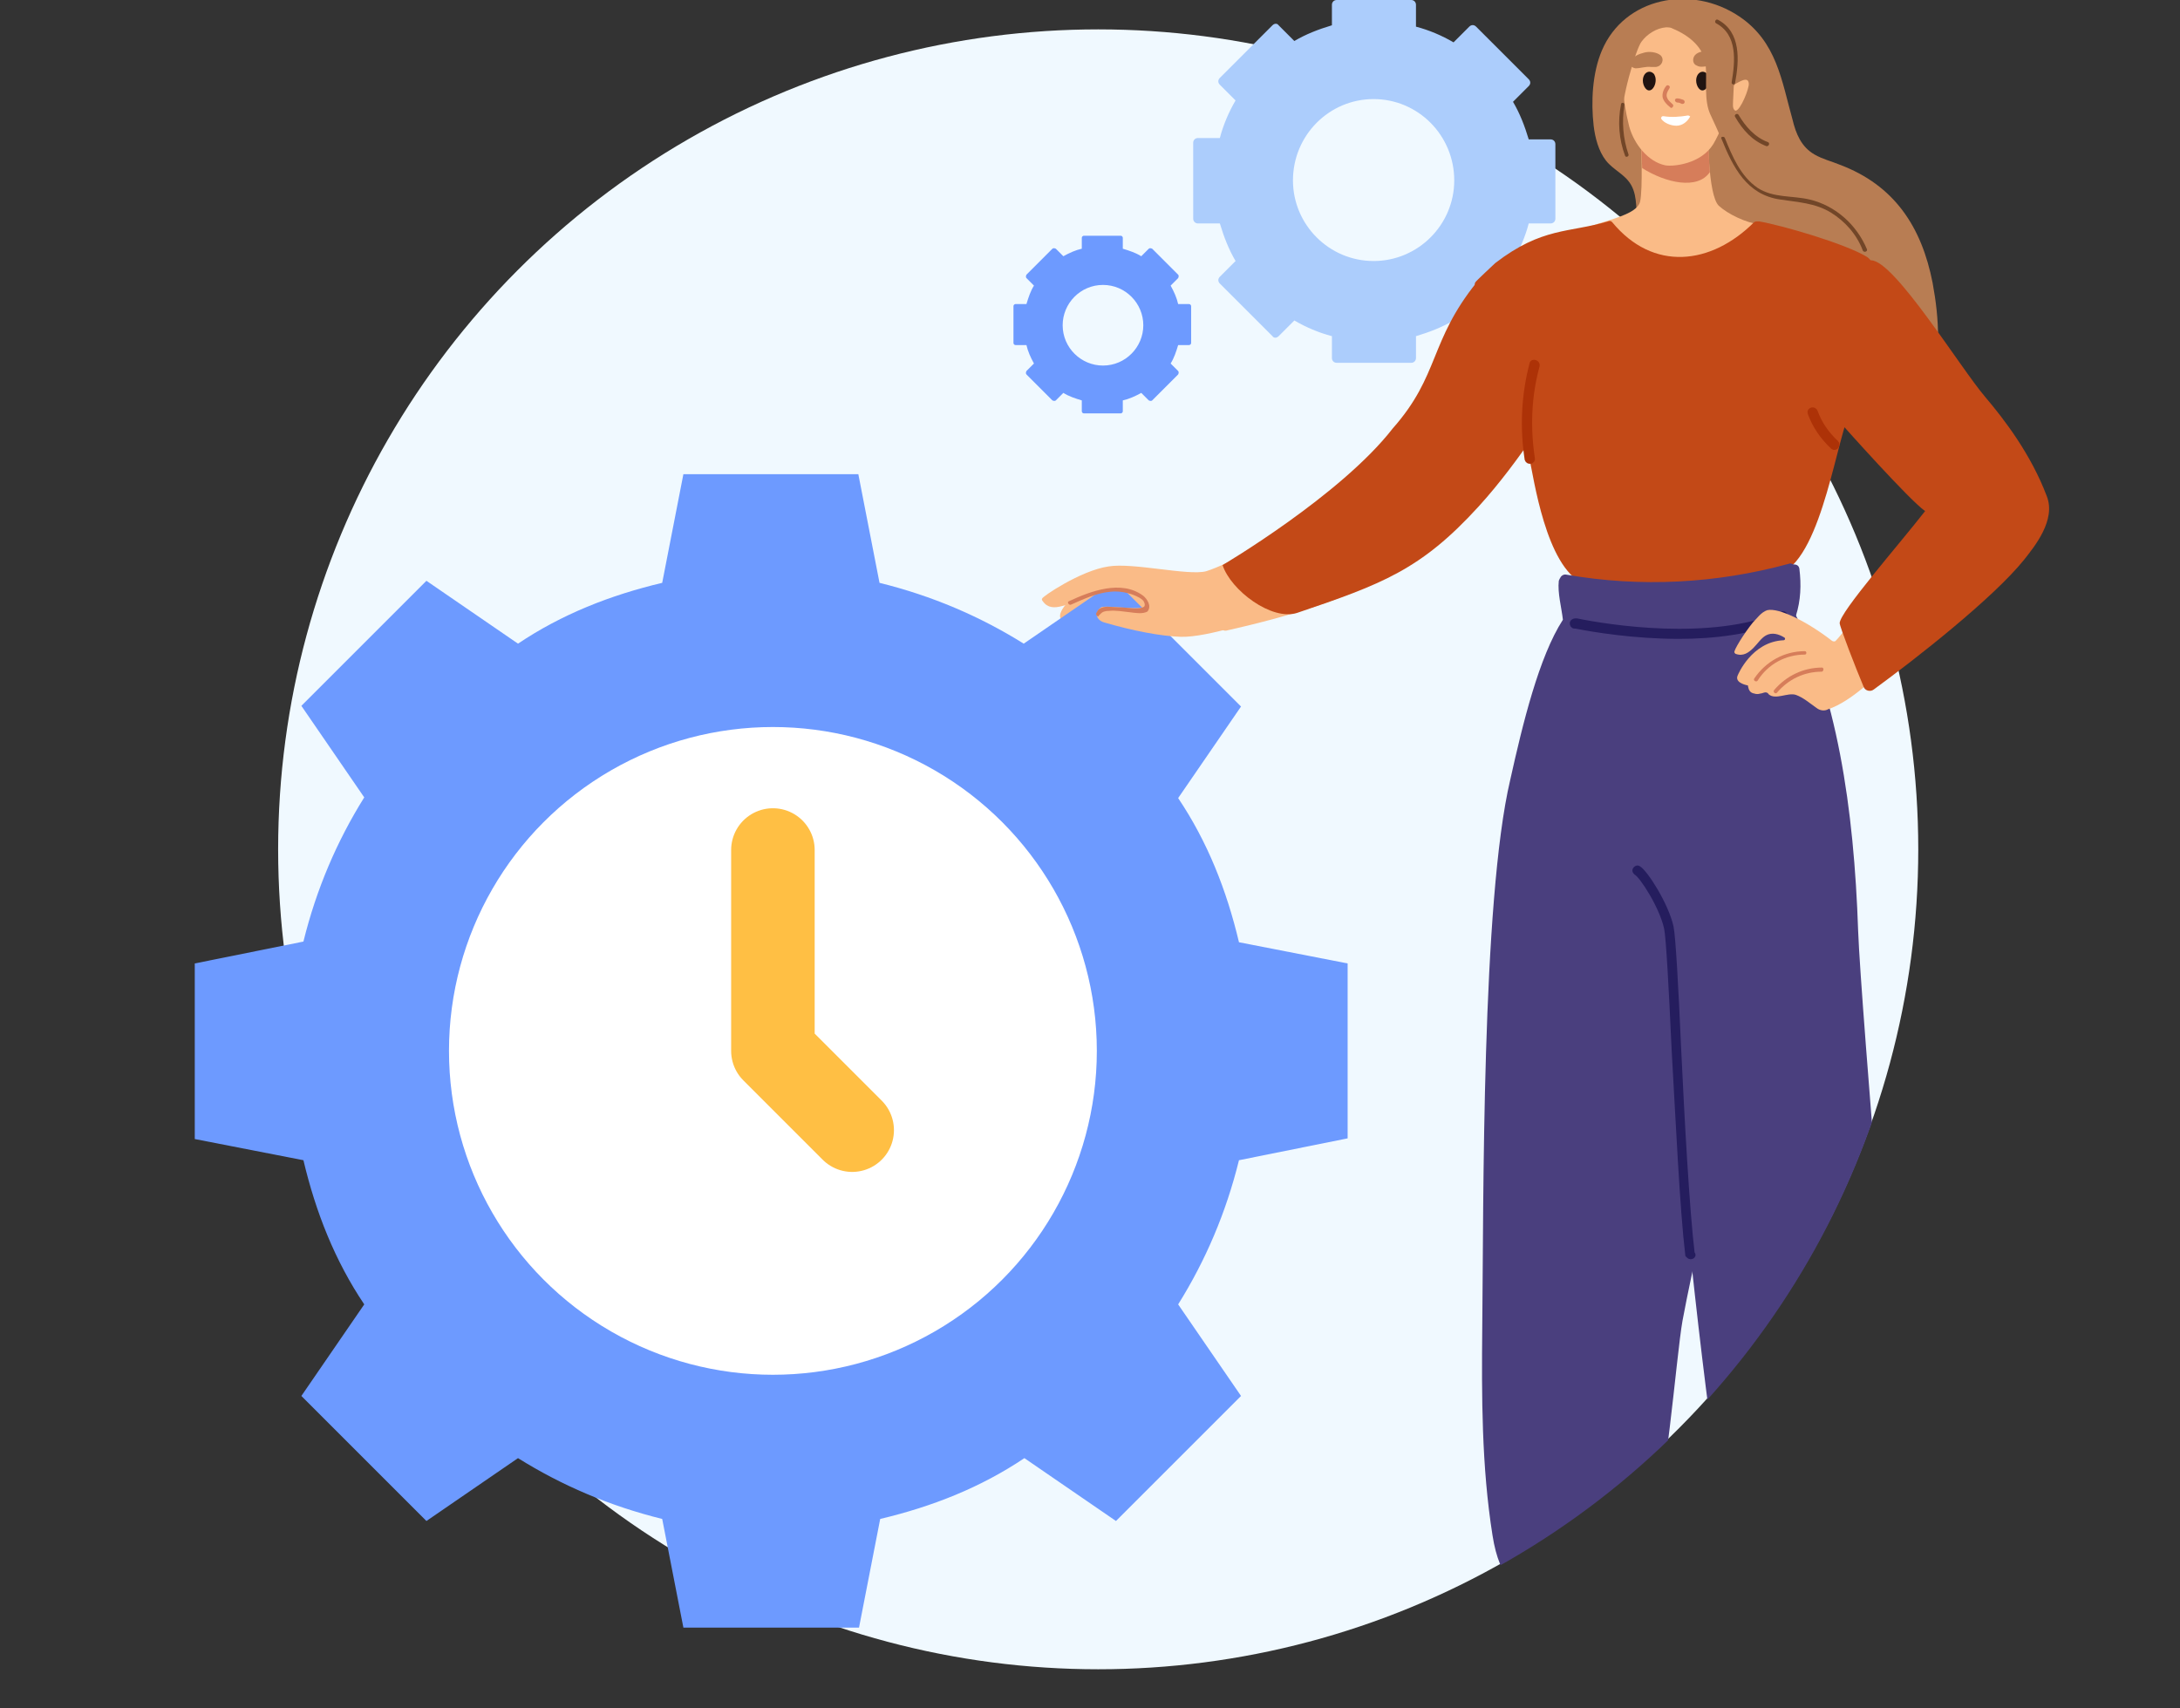 <?xml version="1.0" encoding="utf-8"?>
<!-- Generator: Adobe Illustrator 26.4.1, SVG Export Plug-In . SVG Version: 6.00 Build 0)  -->
<svg version="1.1" id="Layer_1" xmlns="http://www.w3.org/2000/svg" xmlns:xlink="http://www.w3.org/1999/xlink" x="0px" y="0px"
	 viewBox="0 0 319 250" style="enable-background:new 0 0 319 250;" xml:space="preserve">
<rect x="0" y="0" width="319" height="250" fill="#333333" stroke="none"/>
<style type="text/css">
	.st0{fill:#F0F9FF;}
	.st1{fill-rule:evenodd;clip-rule:evenodd;fill:#ACCDFC;}
	.st2{fill-rule:evenodd;clip-rule:evenodd;fill:#6D9AFF;}
	.st3{fill:#FABB87;}
	.st4{fill:#B87D53;}
	.st5{fill:#D67D5A;}
	.st6{fill:#C34917;}
	.st7{fill:#211411;}
	.st8{fill:#FFFFFF;}
	.st9{fill:#AD3207;stroke:#AD3207;stroke-miterlimit:10;}
	.st10{fill:#724628;}
	.st11{clip-path:url(#SVGID_00000114058635682403852980000012315336995689911461_);}
	.st12{fill:#4A3F7E;}
	.st13{fill:#251D5E;stroke:#251D5E;stroke-miterlimit:10;}
	.st14{fill:#6D9AFF;}
	.st15{fill:none;stroke:#FFBF44;stroke-width:12.223;stroke-linecap:round;stroke-linejoin:round;stroke-miterlimit:10;}
</style>
<circle class="st0" cx="160.7" cy="124.3" r="120"/>
<g>
	<path class="st1" d="M194.9,0.7c0-0.4,0.3-0.7,0.7-0.7h10.9c0.4,0,0.7,0.3,0.7,0.7v3.2c1.9,0.5,3.8,1.3,5.5,2.3l2.3-2.3
		c0.3-0.3,0.7-0.3,1,0l7.7,7.7c0.3,0.3,0.3,0.7,0,1l-2.3,2.3c1,1.7,1.7,3.5,2.3,5.5h3.2c0.4,0,0.7,0.3,0.7,0.7V32
		c0,0.4-0.3,0.7-0.7,0.7h-3.2c-0.5,1.9-1.3,3.8-2.3,5.5l2.3,2.3c0.3,0.3,0.3,0.7,0,1l-7.7,7.7c-0.3,0.3-0.7,0.3-1,0l-2.3-2.3
		c-1.7,1-3.5,1.7-5.5,2.3v3.2c0,0.4-0.3,0.7-0.7,0.7h-10.9c-0.4,0-0.7-0.3-0.7-0.7v-3.2c-1.9-0.5-3.8-1.3-5.5-2.3l-2.3,2.3
		c-0.3,0.3-0.7,0.3-0.9,0l-7.7-7.7c-0.3-0.3-0.3-0.7,0-1l2.3-2.3c-1-1.7-1.7-3.5-2.3-5.5h-3.2c-0.4,0-0.7-0.3-0.7-0.7V20.9
		c0-0.4,0.3-0.7,0.7-0.7h3.2c0.5-1.9,1.3-3.8,2.3-5.5l-2.3-2.3c-0.3-0.3-0.3-0.7,0-1l7.7-7.7c0.3-0.3,0.7-0.3,0.9,0l2.3,2.3
		c1.7-1,3.5-1.7,5.5-2.3V0.7z M201,14.5c-6.5,0-11.8,5.3-11.8,11.9c0,6.5,5.3,11.8,11.8,11.8s11.8-5.3,11.8-11.8
		C212.8,19.8,207.5,14.5,201,14.5z"/>
	<path class="st2" d="M158.3,34.8c0-0.2,0.2-0.3,0.3-0.3h5.4c0.2,0,0.3,0.2,0.3,0.3v1.6c1,0.3,1.9,0.6,2.7,1.1l1.1-1.1
		c0.1-0.1,0.3-0.1,0.5,0l3.8,3.8c0.1,0.1,0.1,0.3,0,0.5l-1.1,1.1c0.5,0.9,0.9,1.8,1.1,2.7h1.6c0.2,0,0.3,0.2,0.3,0.3v5.4
		c0,0.2-0.2,0.3-0.3,0.3h-1.6c-0.3,1-0.6,1.9-1.1,2.7l1.1,1.1c0.1,0.1,0.1,0.3,0,0.5l-3.8,3.8c-0.1,0.1-0.3,0.1-0.5,0l-1.1-1.1
		c-0.9,0.5-1.8,0.9-2.7,1.1v1.6c0,0.2-0.2,0.3-0.3,0.3h-5.4c-0.2,0-0.3-0.2-0.3-0.3v-1.6c-1-0.3-1.9-0.6-2.7-1.1l-1.1,1.1
		c-0.1,0.1-0.3,0.1-0.5,0l-3.8-3.8c-0.1-0.1-0.1-0.3,0-0.5l1.1-1.1c-0.5-0.9-0.9-1.8-1.1-2.7h-1.6c-0.2,0-0.3-0.2-0.3-0.3v-5.4
		c0-0.2,0.2-0.3,0.3-0.3h1.6c0.3-1,0.6-1.9,1.1-2.7l-1.1-1.1c-0.1-0.1-0.1-0.3,0-0.5l3.8-3.8c0.1-0.1,0.3-0.1,0.5,0l1.1,1.1
		c0.9-0.5,1.8-0.9,2.7-1.1V34.8z M161.4,41.7c-3.3,0-5.9,2.7-5.9,5.9c0,3.3,2.7,5.9,5.9,5.9c3.3,0,5.9-2.7,5.9-5.9
		C167.3,44.4,164.7,41.7,161.4,41.7z"/>
</g>
<path class="st3" d="M170.5,86.3c-2.7-1.4-8.5-0.7-11.3-0.1c-1,0.2-1.8,0.7-2.5,1.4c-1.5,1.6-2.9,3.6,0.6,3.5c1.1,0,2-0.6,3.1-0.9
	c1.8-0.5,3.2-0.1,4.9,0.4c2,0.5,4.8,0.8,6.8-0.2C174.4,89.3,172,87.1,170.5,86.3z"/>
<g>
	<path class="st4" d="M283,53.3c0.8-0.6,0.6-3.1,0.6-3.9c0-2.7-0.3-5.3-0.8-8c-1.6-8.2-5.6-14.3-13.6-17.3c-1.2-0.5-2.5-0.8-3.7-1.5
		c-1.9-1.1-2.7-3-3.2-5.1c-1.6-5.7-2.3-11.4-7.8-15.1c-7-4.7-16.8-2.8-20.1,5c-1.4,3.3-1.6,7.5-1.2,11c0.2,1.7,0.7,3.7,1.8,5.1
		s2.8,2,3.7,3.6c1,1.8,0.6,4,1,6c0.6,3.4,3.4,6.2,6.2,8c3.1,2,6.7,2.7,10.3,2.2c2.4-0.4,4.9-0.6,7.3,0.2c2.2,0.8,1.2,2.1,3.1,3.3
		C266.6,47.1,281.7,54.2,283,53.3z"/>
	<path class="st3" d="M216.5,57.5c-2.3-0.7-3.9-0.3-6.3,0.3c-0.1-0.1-0.3-0.1-0.4,0c-7.6,10.5-12.3,16-15.9,17.8
		c-3.6,1.8-21.5,9.7-20.6,10.7c1.4,1.4,2.7,3.6,4.5,5.1c0.3,0.3,1.2,1,1.6,0.9c8-1.8,18.3-4.6,25.6-9.2c2-1.2,12.3-11.3,17.3-21.3
		C223.3,60,218.2,58,216.5,57.5z"/>
	<path class="st3" d="M260.8,35.5c-1.5-1-1.3-2.4-3.1-2.6c-2.3-0.3-4.9-1.6-6.2-2.8c-1.6-1.6-1.6-10.7-1.6-12.8s0.1-1.7-0.5-1.8
		c-1.4-0.1-2.3,0-3.7,0.2c-1.6,0.3-3.1,1-4.8,0.9c-0.6,0-0.8,0.5-0.8,0.9c-0.1,0.1-0.1,0.3-0.1,0.4c0.2,3.1,0.4,9.8,0,11.6
		c-0.6,2.5-7.6,3-10.7,5.1c-0.4,0.3-0.3,1.3-0.1,1.6c0,0.3,0.2,0.6,0.5,0.8c5.3,2.2,10.8,4.4,16.6,4.2
		C251.6,41.1,261.1,35.8,260.8,35.5z"/>
	<path class="st5" d="M240.3,24.6c3.5,2.2,8.1,3.2,9.9,0.6c-0.2-2.6-0.3-7-0.3-8c0-2.1,0.1-1.7-0.5-1.8c-1.4-0.1-2.3,0-3.7,0.2
		c-1.6,0.3-3.1,1-4.8,0.9c-0.6,0-0.8,0.5-0.8,0.9c-0.1,0.1-0.1,0.3-0.1,0.4C240.1,19.3,240.2,22.7,240.3,24.6z"/>
	<path class="st3" d="M252.9,3.7c-2.8-2.7-7.9-2.8-11.1-0.9c-3.7,2.2-5.6,7-3.4,15.7c0.7,2.6,2.8,5.2,5.3,5.7c1.2,0.2,5.2-0.2,7-3.1
		c1.9-3.2,3.7-9.5,3.8-11.9C254.7,7.3,254.4,5.2,252.9,3.7z"/>
	<path class="st6" d="M273.2,37.6c-3.1-1.9-12.3-4.6-15.8-5.2c-0.1,0-0.2,0-0.2,0c-0.2,0-0.3,0-0.5,0.1c-6.3,6.3-14.8,7.3-20.8,0
		c-0.2-0.2-0.4-0.2-0.6-0.1c-5.7,1.7-9.6,0.8-16.5,6.1c-0.1,0.1-2.9,2.7-2.9,2.8c-0.1,0.1-0.1,0.3-0.1,0.4c0.9,4.5,6.9,5.8,8.2,8.3
		c0.2,0.5,0.4,1,0.3,1.5c-0.5,5.5-1.8,10.2-0.5,15.6c0.6,2.6,2.4,15.9,7.9,18.3c2.8,1.2,6.4,1,9.3,1c5.9,0,14.2,0.1,19.7-2.5
		c6.1-2.9,8.1-20.4,10.3-24.3c0.1-0.2,0.3-0.3,0.5-0.2C276.7,54.3,276.1,39.4,273.2,37.6z"/>
	<path class="st3" d="M254.7,11.2c-2.2-1.7-3.5,5.2-3.1,6.5c0.2,0.7,1.7,0,2.9-2.1C255.2,14.6,256,12.2,254.7,11.2z"/>
	<path class="st7" d="M250,11.2c-0.1-0.2-0.1-0.3-0.2-0.4c-0.7-0.7-1.6-0.1-1.6,1c0,0.8,0.6,1.8,1.3,1.3
		C250.1,12.7,250.2,11.8,250,11.2z"/>
	<path class="st4" d="M252.4,8.9c-0.5-0.7-1.2-1.2-2.1-1.4c-0.7-0.1-1.8,0-2.3,0.6c-0.4,0.5-0.3,1.3,0.3,1.5
		c0.5,0.3,1.1,0.1,1.7,0.1C250.3,9.8,253.1,9.9,252.4,8.9z"/>
	<path class="st4" d="M238.6,8.9c0.5-0.7,1.2-1,2-1.2c0.7-0.2,1.8-0.1,2.4,0.4c0.6,0.6,0.2,1.6-0.7,1.7c-0.2,0-0.5,0-0.7,0
		c-0.8-0.1-1.5,0.2-2.3,0.2C238.8,9.9,238.2,9.5,238.6,8.9z"/>
	<path class="st7" d="M242.2,11.2c-0.1-0.2-0.1-0.3-0.2-0.4c-0.7-0.7-1.6-0.1-1.6,1c0,0.8,0.6,1.8,1.3,1.3
		C242.2,12.7,242.4,11.8,242.2,11.2z"/>
	<path class="st4" d="M260.9,26.6c-0.5-2-1.2-4-2.1-5.9c-1.1-2.2-2.3-4.3-2.8-6.8c-0.6-3.7,0.7-8.3-2.7-10.9
		c-1.8-1.4-4.7-2.4-6.9-1.8c0,0,0,0-0.1,0c-3.6-0.2-7.4,1.4-9.5,4.4c-2,2.9-0.8,11.2-0.5,11.9c0.1,0.3,1.3,0,1.2-0.4
		c-0.5-1.9,1.9-10,2.7-11c0.8-1.1,2.2-2,3.6-2.1c0.3,0,0.7,0,1,0.2c2.4,1,4.6,2.8,4.8,5.4c0.2,2.2-0.3,5.1,0.7,7.2
		c1.1,2.4,2,4.2,2.7,6.8c0.6,2.2,0.9,4.4,2.1,6.3c0,0.1,0,0.3,0.2,0.4c1.6,0.7,3.6,0.9,5.2,0C262,29.6,261.3,28,260.9,26.6z"/>
	<path class="st5" d="M244.8,15.3c-0.3-0.3-0.7-0.6-0.8-0.9c-0.3-0.5,0-1,0.3-1.5c0.2-0.3-0.3-0.6-0.5-0.3c-0.4,0.5-0.6,1.1-0.5,1.7
		c0.2,0.6,0.6,1,1.1,1.4C244.6,16,245,15.5,244.8,15.3z"/>
	<path class="st5" d="M246.3,14.6c-0.3-0.1-0.6-0.2-0.9-0.2c-0.4,0-0.4,0.5,0,0.6c0.3,0,0.5,0.1,0.7,0.2
		C246.5,15.3,246.7,14.8,246.3,14.6z"/>
	<path class="st8" d="M247,16.9c-1.2,0.2-2.4,0.3-3.6,0.1c-0.2,0-0.3,0.1-0.3,0.2s-0.1,0.1,0,0.2c0.4,0.6,1.4,1,2.2,1
		c0.9,0,1.6-0.6,2-1.3C247.4,17.1,247.2,16.9,247,16.9z"/>
	<path class="st3" d="M255.9,12.2c-0.1-1.1-1.4-0.2-2,0.1c-0.1,0.1-0.2,0.2-0.2,0.4c0,0.5-0.1,1.6-0.1,2.1c0,0.4-0.1,1,0.2,1.3
		c0.1,0.1,0.2,0.1,0.2,0.1C254.7,16.1,256,12.9,255.9,12.2z"/>
	<path class="st9" d="M268.6,64.9c-1.4-1.3-2.5-2.9-3.1-4.6c-0.1-0.3-0.6-0.2-0.5,0.1c0.7,1.9,1.8,3.5,3.3,4.9
		C268.5,65.5,268.8,65.1,268.6,64.9z"/>
	<path class="st10" d="M273.2,36.5c-1.5-3.6-4.6-6.4-8.4-7.3c-2.5-0.6-5.3-0.2-7.6-1.7c-2.5-1.7-3.7-4.6-4.8-7.3
		c-0.1-0.3-0.7-0.2-0.5,0.1c1.7,4.2,3.7,8.2,8.6,8.9c2.6,0.4,5.1,0.5,7.4,1.9c2.1,1.3,3.8,3.2,4.7,5.6
		C272.8,37,273.3,36.8,273.2,36.5z"/>
	<path class="st10" d="M258.7,20.8c-1.9-0.7-3.3-2.3-4.3-4c-0.2-0.3-0.7,0-0.5,0.3c1.1,1.9,2.5,3.5,4.6,4.3
		C258.9,21.4,259,20.9,258.7,20.8z"/>
	<path class="st10" d="M238.3,22.6c-0.8-2.3-1-4.8-0.6-7.2c0.1-0.4-0.5-0.5-0.5-0.1c-0.5,2.5-0.3,5.1,0.6,7.5
		C237.9,23.1,238.4,22.9,238.3,22.6z"/>
	<path class="st10" d="M251.4,2.9c-0.3-0.2-0.6,0.3-0.3,0.5c3.2,1.7,2.8,5.6,2.3,8.6c-0.1,0.4,0.5,0.5,0.5,0.1
		C254.5,8.9,254.8,4.7,251.4,2.9z"/>
</g>
<g>
	<g>
		<defs>
			<circle id="SVGID_1_" cx="160.7" cy="124.5" r="120"/>
		</defs>
		<clipPath id="SVGID_00000116203507183596587920000000142595588163030696_">
			<use xlink:href="#SVGID_1_"  style="overflow:visible;"/>
		</clipPath>
		<g style="clip-path:url(#SVGID_00000116203507183596587920000000142595588163030696_);">
			<path class="st12" d="M263.3,83.2c-0.1-0.5-0.5-0.6-0.9-0.6c-0.2-0.1-0.4-0.2-0.6-0.1c-10.6,2.9-21.7,3.5-32.6,1.6
				c-0.4-0.1-0.8,0.2-0.9,0.5c-0.1,0.1-0.1,0.2-0.2,0.4c-0.2,1.8,0.4,3.9,0.6,5.7c-3.5,5.4-5.9,15.3-7.7,23.4
				c-4.2,17.8-3.9,62-4.1,80.1c-0.1,10.2-0.1,20.4,1.5,30.5c2.1,13.5,11.1,6.5,14.7,6c3.8-0.5,5.2-7.6,8.7-9.3
				c1.8-0.9,3.5-23.1,4.4-28.1c1.6-8.6,3.8-17.1,5.2-25.7c1.4-8.2,1.3-16.2,0.8-24.5c-0.3-4.5-0.5-9.1,0.3-13.5
				c0.7-3.9,2.3-7.6,3.7-11.3c3.1-8.7,2.6-18.2,5.8-26.9c0.1-0.3,0-0.6-0.2-0.8c0.4,0.1,0.8-0.1,1-0.5
				C263.5,87.9,263.6,85.6,263.3,83.2z"/>
			<path class="st12" d="M271.9,136.2c-0.6-17.8-3.1-35-10-47.9c-0.4-0.8-1.4-0.7-1.6,0c-7.8,2.5-14.2,8.5-18.8,14.9
				c-2.4,3.3-4.1,7-4.2,11.1c-0.1,4.5,7.5,32.8,7.8,43.2c0.2,7.9,3.9,44,6.8,61.9c0.1,0.9,0.8,1.6,1.6,1.9
				c2.7,0.9,24.6,3.3,24.6-2.6C278.1,213.5,272.3,147.3,271.9,136.2z"/>
			<g>
				<path class="st13" d="M247.4,183.8c-0.1,0-0.2-0.1-0.3-0.2c-0.8-6.7-1.4-19.7-2-30.2c-0.4-8.7-0.8-16.2-1.1-17.6
					c-0.7-3.2-3.6-7.7-4.5-8.2c-0.1-0.1-0.2-0.2-0.1-0.3c0.1-0.1,0.2-0.2,0.3-0.1c1,0.6,4,5.3,4.7,8.5c0.3,1.5,0.7,8.6,1.1,17.7
					c0.5,10.5,1.2,23.5,2,30.2C247.7,183.6,247.6,183.8,247.4,183.8L247.4,183.8z"/>
			</g>
			<g>
				<path class="st13" d="M245.7,93c-6.6,0-12.6-1-15.1-1.5c-0.1,0-0.2,0-0.2,0c-0.1,0-0.2-0.1-0.2-0.3c0-0.1,0.2-0.2,0.3-0.2
					c0,0,0.1,0,0.2,0c4.4,0.9,19.7,3.4,30.1-1c0.1-0.1,0.3,0,0.3,0.1c0.1,0.1,0,0.3-0.1,0.3C256.4,92.3,250.9,93,245.7,93z"/>
			</g>
			<path class="st3" d="M270.1,92.1c-0.5,0.5-1,1.2-1.5,1.7c-0.1,0.1-0.3,0.1-0.5,0c-3.6-2.8-7.8-4.9-9.5-4.5
				c-0.9,0.3-1.5,1.2-2.1,1.8c-1.3,1.6-2.9,4.2-2.7,4.4c0.1,0.1,0.1,0.2,0.2,0.2c1.1,0.4,1.9-0.2,2.6-0.9c0.6-0.6,1.1-1.4,1.8-1.8
				c0.9-0.5,1.9-0.2,2.7,0.3c0.2,0.1,0.1,0.4-0.1,0.4c-4.7,0.2-6.7,5.1-6.7,5.1c-0.5,1,0.9,1.4,1.4,1.5c0.1,0,0.1,0.1,0.1,0.2
				c0.1,0.5,0.3,0.9,0.9,1c0.3,0.1,0.6,0.1,0.9,0c0.3,0,0.7-0.3,1-0.1c0.1,0,0.1,0.1,0.2,0.2c1,0.9,2.8-0.3,4,0.1
				c1.1,0.4,2,1.2,3,1.9c0.5,0.4,1.2,0.5,1.7,0.2l0,0c3.4-1.1,7.4-5.1,9-6.8C277.1,96.7,270.5,91.7,270.1,92.1z"/>
			<path class="st5" d="M264.1,95.3c-3,0-5.7,1.5-7.4,4c-0.2,0.3,0.3,0.6,0.5,0.3c1.5-2.4,4.1-3.8,6.9-3.8
				C264.4,95.8,264.4,95.3,264.1,95.3z"/>
			<path class="st5" d="M266.6,97.7c-2.7,0-5.2,1.2-7,3.3c-0.2,0.3,0.2,0.6,0.4,0.4c1.7-2,4-3.1,6.6-3.1
				C266.9,98.2,266.9,97.7,266.6,97.7z"/>
		</g>
	</g>
</g>
<g>
	<path class="st14" d="M197.2,166.6V141l-15.9-3.1c-1.8-7.6-4.6-14.7-8.9-21.1l9.2-13.4L163.2,85l-13.4,9.2c-6.4-4-13.4-7-21.1-8.9
		l-3.1-15.9H100l-3.1,15.9c-7.6,1.8-14.7,4.6-21.1,8.9L62.4,85l-18.3,18.3l9.2,13.4c-4,6.4-7,13.4-8.9,21.1L28.5,141v25.7l15.9,3.1
		c1.8,7.6,4.6,14.7,8.9,21.1l-9.2,13.4l18.3,18.3l13.4-9.2c6.4,4,13.4,7,21.1,8.9l3.1,15.9h25.7l3.1-15.9c7.6-1.8,14.7-4.6,21.1-8.9
		l13.4,9.2l18.3-18.3l-9.2-13.4c4-6.4,7-13.4,8.9-21.1L197.2,166.6z"/>
	<circle class="st8" cx="113.1" cy="153.8" r="47.4"/>
	<polyline class="st15" points="124.7,165.4 113.1,153.8 113.1,124.4 	"/>
</g>
<path class="st6" d="M269.2,91.2c0-1.6,8.6-11.4,12.5-16.4c-2.4-1.7-12-12.5-12-12.5c-0.6-2-0.3-21.7,3.5-24.2h0.6
	c3.4,0,13.1,15.8,16.7,20c2.8,3.3,6.7,8.4,9,14.5c1.4,3.5-1.8,7.4-3.3,9.3c-4.5,5.6-15.7,14.4-22,19c-0.5,0.4-1.3,0.2-1.5-0.4
	C271.6,97.9,269.2,91.7,269.2,91.2z"/>
<path class="st3" d="M182,81.2c-1.8,0.8-3.6,1.8-5.5,2.4c-2.6,0.7-10.7-1.3-14.3-0.7c-4.1,0.6-9.8,4.5-9.7,4.7
	c-0.1,0.1,0,0.3,0.1,0.4c0.7,1,1.7,1,2.8,0.7c1-0.2,1.8-0.8,2.7-1.2c1.9-0.9,6.5-1.8,8.3-0.5c4.9,3.4-4.5,1.3-5.3,1.9
	c-1.1,0.8-0.6,1.9,0.5,2.2c4.1,1.2,8.2,2,11.2,2.1c4,0.1,11.8-2.6,15.5-3.9C188.6,89.2,182.6,81,182,81.2z"/>
<path class="st5" d="M167.3,87.2c-3.2-2.4-7.7-0.7-10.9,0.8c-0.3,0.1,0,0.6,0.3,0.5c1.8-0.8,3.7-1.7,5.8-1.9c0.8-0.1,1.7,0,2.5,0.2
	c0.5,0.1,2.2,0.7,2.4,1.3c0.1,0.2,0.2,0.5,0,0.7c-0.8,0.5-2.4,0.1-3.2,0.1c-0.7,0-1.5-0.1-2.2-0.1c-0.4,0-0.8,0.1-1.1,0.3
	c-0.2,0.1-0.3,0.3-0.4,0.5c-0.1,0.1-0.1,0.2-0.1,0.3c0,0.1,0.1,0.2,0.2,0.3c0.1,0,0.2,0,0.2-0.1c0.1-0.1,0.1-0.2,0.2-0.2
	c0.3-0.4,0.8-0.5,1.3-0.5c1-0.1,2,0.1,3,0.2c0.8,0.1,1.9,0.3,2.6-0.1C168.6,88.7,167.8,87.6,167.3,87.2z"/>
<path class="st6" d="M216.1,41.3c-7,8.7-5.4,13.6-12.3,21.4c-7.6,9.8-24.9,20-24.9,20c1.2,3.7,7.2,8.2,10.9,7
	c12.4-4.2,18.1-6.3,26.5-15.5c6.4-7,11.2-15.4,12.7-17c0.1-0.2,0.3,4.5,0.4,3.1c0.2-2.9,0.4-5.8,0.6-8.7
	C230.5,45.8,220.6,35.7,216.1,41.3z"/>
<path class="st9" d="M224.3,53.3c-1.2,4.6-1.4,9.3-0.7,13.9c0.1,0.3,0.6,0.2,0.5-0.1c-0.7-4.6-0.5-9.2,0.7-13.6
	C224.9,53.2,224.3,53,224.3,53.3z"/>
</svg>
